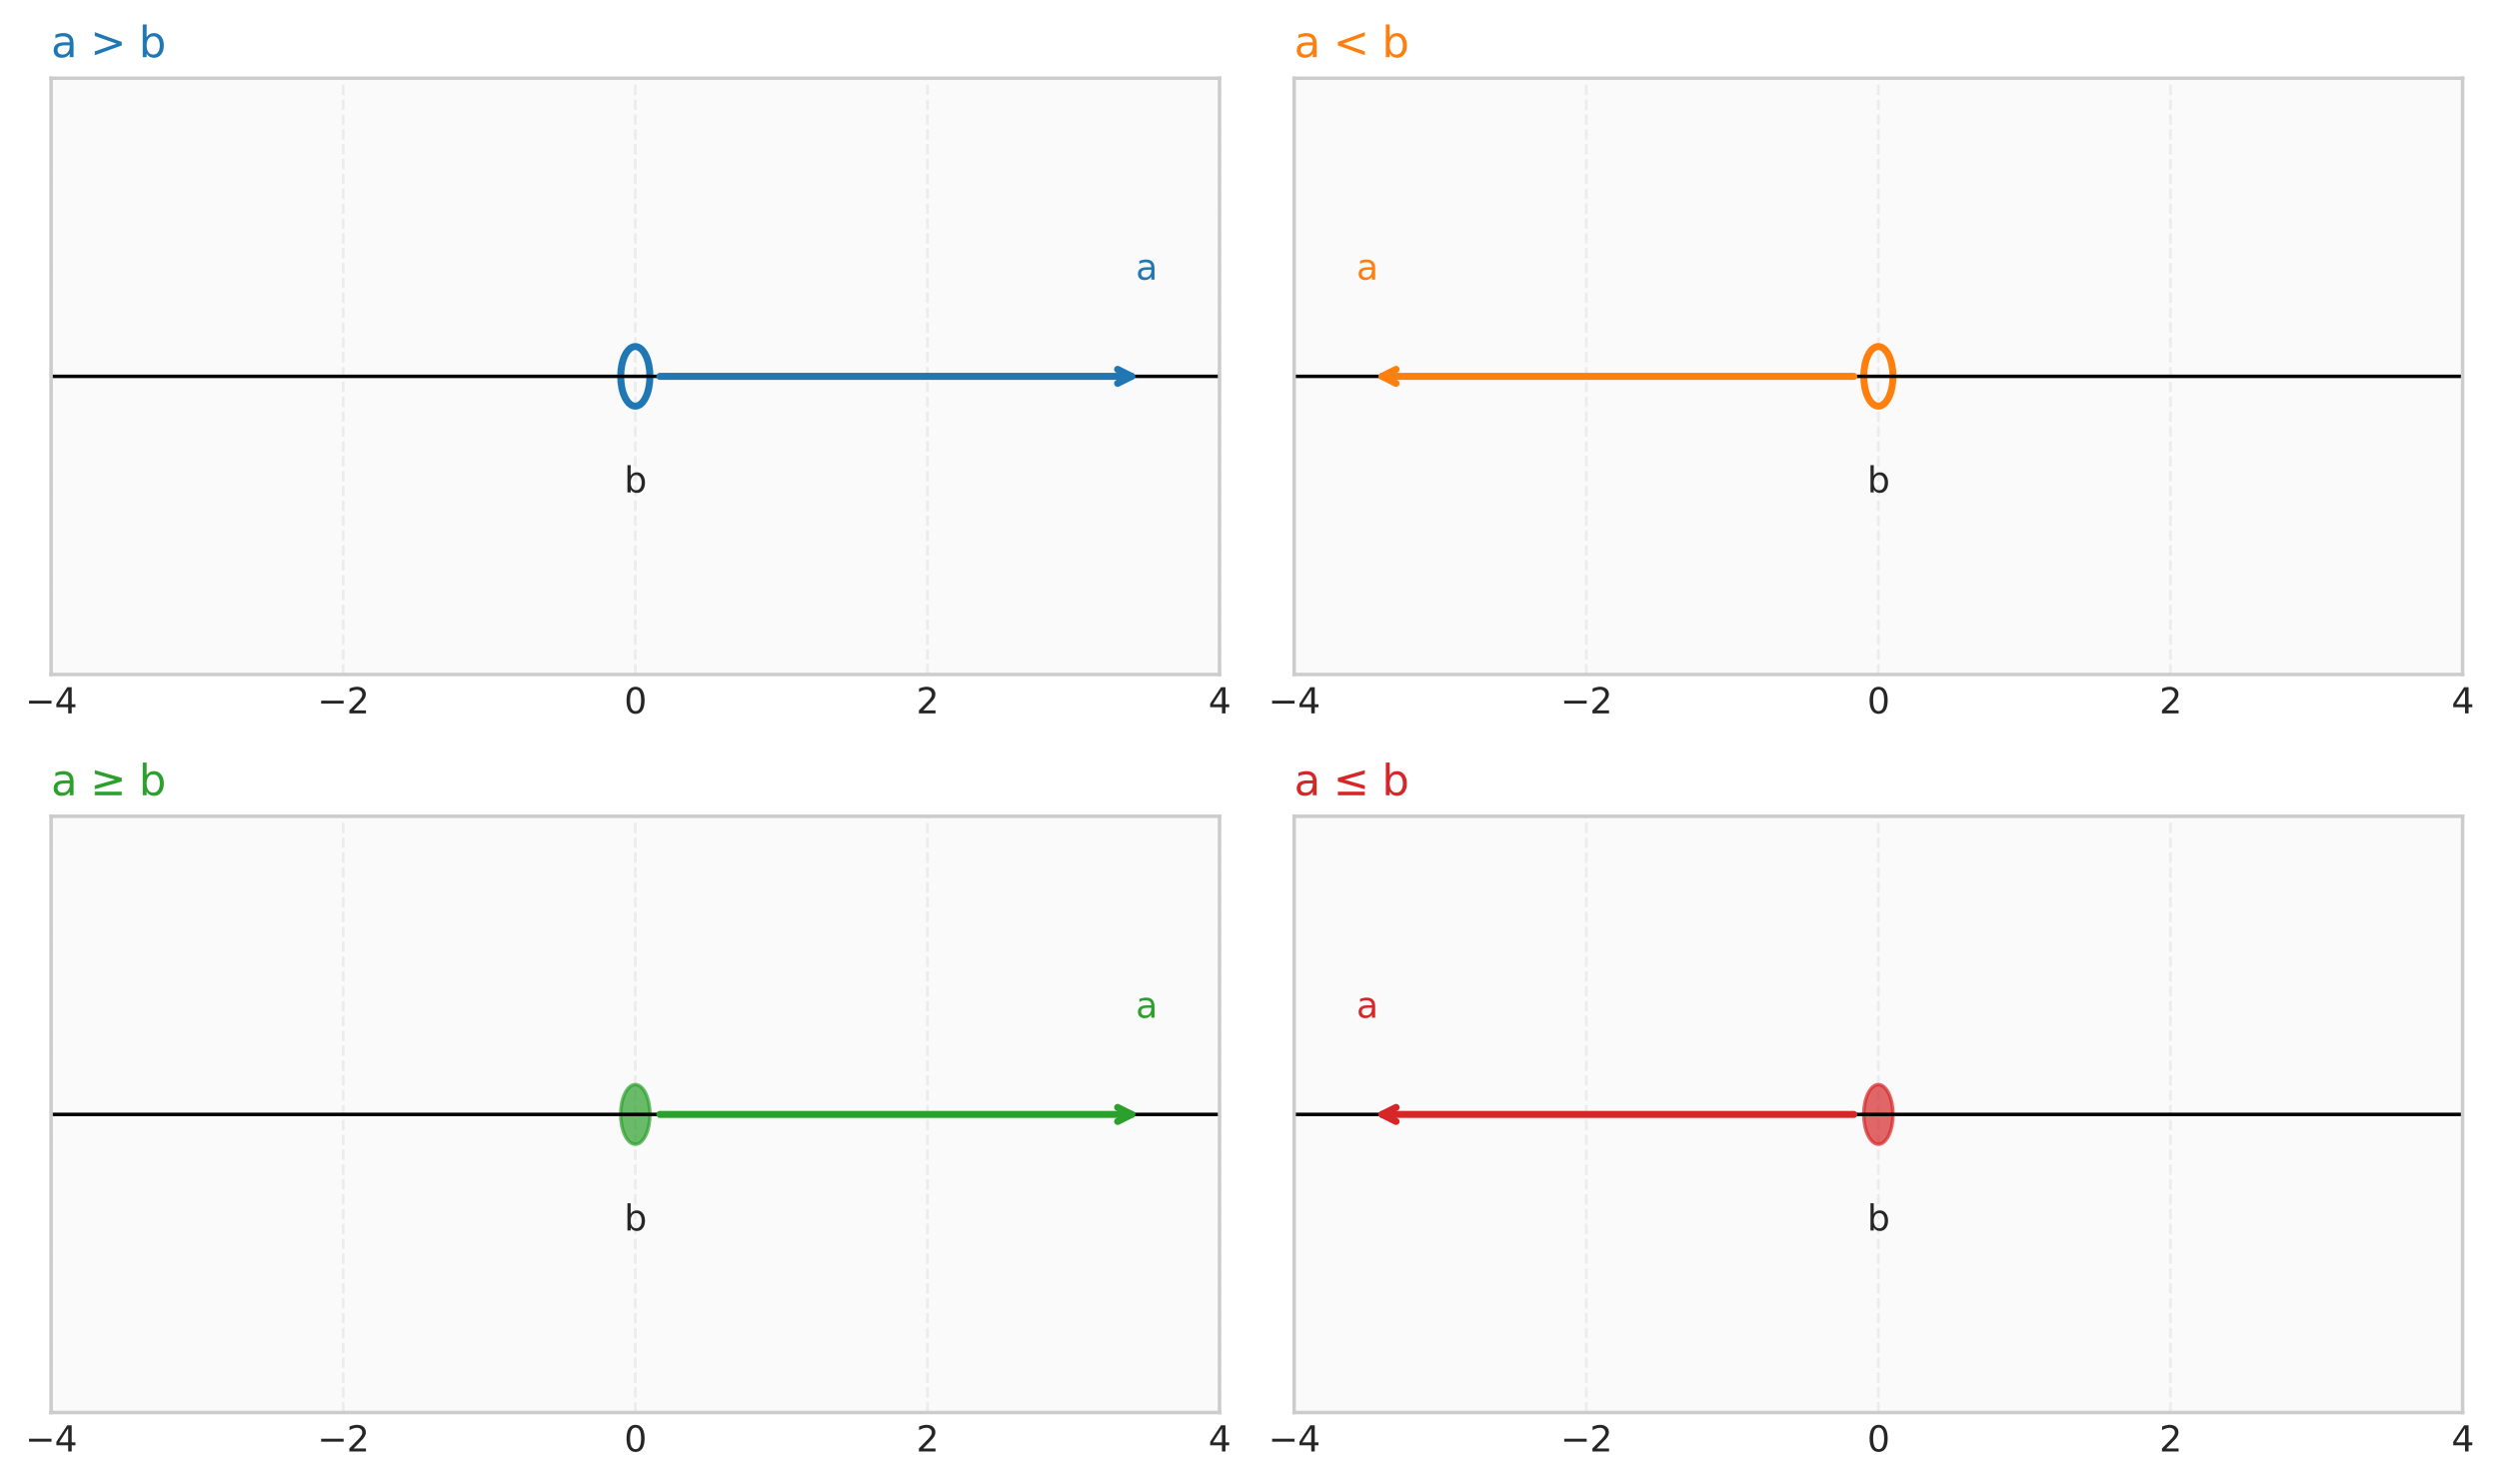<?xml version="1.0" encoding="utf-8" standalone="no"?>
<!DOCTYPE svg PUBLIC "-//W3C//DTD SVG 1.1//EN"
  "http://www.w3.org/Graphics/SVG/1.1/DTD/svg11.dtd">
<svg xmlns:xlink="http://www.w3.org/1999/xlink" width="712.867pt" height="423.436pt" viewBox="0 0 712.867 423.436" xmlns="http://www.w3.org/2000/svg" version="1.1">
 <defs>
  <style type="text/css">*{stroke-linejoin: round; stroke-linecap: butt}</style>
 </defs>
 <g id="figure_1">
  <g id="patch_1">
   <path d="M 0 423.436 
L 712.867 423.436 
L 712.867 0 
L 0 0 
z
" style="fill: #ffffff"/>
  </g>
  <g id="axes_1">
   <g id="patch_2">
    <path d="M 14.571 192.458 
L 347.886 192.458 
L 347.886 22.318 
L 14.571 22.318 
z
" style="fill: #fafafa"/>
   </g>
   <g id="matplotlib.axis_1">
    <g id="xtick_1">
     <g id="line2d_1">
      <path d="M 14.571 192.458 
L 14.571 22.318 
" clip-path="url(#p725ec73a39)" style="fill: none; stroke-dasharray: 2.96,1.28; stroke-dashoffset: 0; stroke: #cccccc; stroke-opacity: 0.3; stroke-width: 0.8"/>
     </g>
     <g id="line2d_2"/>
     <g id="text_1">
      <!-- −4 -->
      <g style="fill: #262626" transform="translate(7.2 203.557) scale(0.1 -0.1)">
       <defs>
        <path id="DejaVuSans-2212" d="M 678 2272 
L 4684 2272 
L 4684 1741 
L 678 1741 
L 678 2272 
z
" transform="scale(0.016)"/>
        <path id="DejaVuSans-34" d="M 2419 4116 
L 825 1625 
L 2419 1625 
L 2419 4116 
z
M 2253 4666 
L 3047 4666 
L 3047 1625 
L 3713 1625 
L 3713 1100 
L 3047 1100 
L 3047 0 
L 2419 0 
L 2419 1100 
L 313 1100 
L 313 1709 
L 2253 4666 
z
" transform="scale(0.016)"/>
       </defs>
       <use xlink:href="#DejaVuSans-2212"/>
       <use xlink:href="#DejaVuSans-34" transform="translate(83.789 0)"/>
      </g>
     </g>
    </g>
    <g id="xtick_2">
     <g id="line2d_3">
      <path d="M 97.9 192.458 
L 97.9 22.318 
" clip-path="url(#p725ec73a39)" style="fill: none; stroke-dasharray: 2.96,1.28; stroke-dashoffset: 0; stroke: #cccccc; stroke-opacity: 0.3; stroke-width: 0.8"/>
     </g>
     <g id="line2d_4"/>
     <g id="text_2">
      <!-- −2 -->
      <g style="fill: #262626" transform="translate(90.529 203.557) scale(0.1 -0.1)">
       <defs>
        <path id="DejaVuSans-32" d="M 1228 531 
L 3431 531 
L 3431 0 
L 469 0 
L 469 531 
Q 828 903 1448 1529 
Q 2069 2156 2228 2338 
Q 2531 2678 2651 2914 
Q 2772 3150 2772 3378 
Q 2772 3750 2511 3984 
Q 2250 4219 1831 4219 
Q 1534 4219 1204 4116 
Q 875 4013 500 3803 
L 500 4441 
Q 881 4594 1212 4672 
Q 1544 4750 1819 4750 
Q 2544 4750 2975 4387 
Q 3406 4025 3406 3419 
Q 3406 3131 3298 2873 
Q 3191 2616 2906 2266 
Q 2828 2175 2409 1742 
Q 1991 1309 1228 531 
z
" transform="scale(0.016)"/>
       </defs>
       <use xlink:href="#DejaVuSans-2212"/>
       <use xlink:href="#DejaVuSans-32" transform="translate(83.789 0)"/>
      </g>
     </g>
    </g>
    <g id="xtick_3">
     <g id="line2d_5">
      <path d="M 181.229 192.458 
L 181.229 22.318 
" clip-path="url(#p725ec73a39)" style="fill: none; stroke-dasharray: 2.96,1.28; stroke-dashoffset: 0; stroke: #cccccc; stroke-opacity: 0.3; stroke-width: 0.8"/>
     </g>
     <g id="line2d_6"/>
     <g id="text_3">
      <!-- 0 -->
      <g style="fill: #262626" transform="translate(178.047 203.557) scale(0.1 -0.1)">
       <defs>
        <path id="DejaVuSans-30" d="M 2034 4250 
Q 1547 4250 1301 3770 
Q 1056 3291 1056 2328 
Q 1056 1369 1301 889 
Q 1547 409 2034 409 
Q 2525 409 2770 889 
Q 3016 1369 3016 2328 
Q 3016 3291 2770 3770 
Q 2525 4250 2034 4250 
z
M 2034 4750 
Q 2819 4750 3233 4129 
Q 3647 3509 3647 2328 
Q 3647 1150 3233 529 
Q 2819 -91 2034 -91 
Q 1250 -91 836 529 
Q 422 1150 422 2328 
Q 422 3509 836 4129 
Q 1250 4750 2034 4750 
z
" transform="scale(0.016)"/>
       </defs>
       <use xlink:href="#DejaVuSans-30"/>
      </g>
     </g>
    </g>
    <g id="xtick_4">
     <g id="line2d_7">
      <path d="M 264.557 192.458 
L 264.557 22.318 
" clip-path="url(#p725ec73a39)" style="fill: none; stroke-dasharray: 2.96,1.28; stroke-dashoffset: 0; stroke: #cccccc; stroke-opacity: 0.3; stroke-width: 0.8"/>
     </g>
     <g id="line2d_8"/>
     <g id="text_4">
      <!-- 2 -->
      <g style="fill: #262626" transform="translate(261.376 203.557) scale(0.1 -0.1)">
       <use xlink:href="#DejaVuSans-32"/>
      </g>
     </g>
    </g>
    <g id="xtick_5">
     <g id="line2d_9">
      <path d="M 347.886 192.458 
L 347.886 22.318 
" clip-path="url(#p725ec73a39)" style="fill: none; stroke-dasharray: 2.96,1.28; stroke-dashoffset: 0; stroke: #cccccc; stroke-opacity: 0.3; stroke-width: 0.8"/>
     </g>
     <g id="line2d_10"/>
     <g id="text_5">
      <!-- 4 -->
      <g style="fill: #262626" transform="translate(344.705 203.557) scale(0.1 -0.1)">
       <use xlink:href="#DejaVuSans-34"/>
      </g>
     </g>
    </g>
   </g>
   <g id="matplotlib.axis_2"/>
   <g id="patch_3">
    <path d="M 181.229 115.895 
C 182.334 115.895 183.393 114.999 184.175 113.403 
C 184.956 111.808 185.395 109.644 185.395 107.388 
C 185.395 105.132 184.956 102.968 184.175 101.373 
C 183.393 99.777 182.334 98.881 181.229 98.881 
C 180.124 98.881 179.064 99.777 178.282 101.373 
C 177.501 102.968 177.062 105.132 177.062 107.388 
C 177.062 109.644 177.501 111.808 178.282 113.403 
C 179.064 114.999 180.124 115.895 181.229 115.895 
L 181.229 115.895 
z
" clip-path="url(#p725ec73a39)" style="fill: none; stroke: #1f77b4; stroke-width: 2; stroke-linejoin: miter"/>
   </g>
   <g id="line2d_11">
    <path d="M 14.571 107.388 
L 347.886 107.388 
" clip-path="url(#p725ec73a39)" style="fill: none; stroke: #000000; stroke-linecap: round"/>
   </g>
   <g id="patch_4">
    <path d="M 14.571 192.458 
L 14.571 22.318 
" style="fill: none; stroke: #cccccc; stroke-linejoin: miter; stroke-linecap: square"/>
   </g>
   <g id="patch_5">
    <path d="M 347.886 192.458 
L 347.886 22.318 
" style="fill: none; stroke: #cccccc; stroke-linejoin: miter; stroke-linecap: square"/>
   </g>
   <g id="patch_6">
    <path d="M 14.571 192.458 
L 347.886 192.458 
" style="fill: none; stroke: #cccccc; stroke-linejoin: miter; stroke-linecap: square"/>
   </g>
   <g id="patch_7">
    <path d="M 14.571 22.318 
L 347.886 22.318 
" style="fill: none; stroke: #cccccc; stroke-linejoin: miter; stroke-linecap: square"/>
   </g>
   <g id="text_6">
    <!-- b -->
    <g style="fill: #262626" transform="translate(178.054 140.508) scale(0.1 -0.1)">
     <defs>
      <path id="DejaVuSans-62" d="M 3116 1747 
Q 3116 2381 2855 2742 
Q 2594 3103 2138 3103 
Q 1681 3103 1420 2742 
Q 1159 2381 1159 1747 
Q 1159 1113 1420 752 
Q 1681 391 2138 391 
Q 2594 391 2855 752 
Q 3116 1113 3116 1747 
z
M 1159 2969 
Q 1341 3281 1617 3432 
Q 1894 3584 2278 3584 
Q 2916 3584 3314 3078 
Q 3713 2572 3713 1747 
Q 3713 922 3314 415 
Q 2916 -91 2278 -91 
Q 1894 -91 1617 61 
Q 1341 213 1159 525 
L 1159 0 
L 581 0 
L 581 4863 
L 1159 4863 
L 1159 2969 
z
" transform="scale(0.016)"/>
     </defs>
     <use xlink:href="#DejaVuSans-62"/>
    </g>
   </g>
   <g id="patch_8">
    <path d="M 188.227 107.388 
Q 256.638 107.388 322.814 107.388 
" style="fill: none; stroke: #1f77b4; stroke-width: 2; stroke-linecap: round"/>
    <path d="M 318.814 105.388 
L 322.814 107.388 
L 318.814 109.388 
" style="fill: none; stroke: #1f77b4; stroke-width: 2; stroke-linecap: round"/>
   </g>
   <g id="text_7">
    <!-- a -->
    <g style="fill: #1f77b4" transform="translate(323.99 79.787) scale(0.1 -0.1)">
     <defs>
      <path id="DejaVuSans-61" d="M 2194 1759 
Q 1497 1759 1228 1600 
Q 959 1441 959 1056 
Q 959 750 1161 570 
Q 1363 391 1709 391 
Q 2188 391 2477 730 
Q 2766 1069 2766 1631 
L 2766 1759 
L 2194 1759 
z
M 3341 1997 
L 3341 0 
L 2766 0 
L 2766 531 
Q 2569 213 2275 61 
Q 1981 -91 1556 -91 
Q 1019 -91 701 211 
Q 384 513 384 1019 
Q 384 1609 779 1909 
Q 1175 2209 1959 2209 
L 2766 2209 
L 2766 2266 
Q 2766 2663 2505 2880 
Q 2244 3097 1772 3097 
Q 1472 3097 1187 3025 
Q 903 2953 641 2809 
L 641 3341 
Q 956 3463 1253 3523 
Q 1550 3584 1831 3584 
Q 2591 3584 2966 3190 
Q 3341 2797 3341 1997 
z
" transform="scale(0.016)"/>
     </defs>
     <use xlink:href="#DejaVuSans-61"/>
    </g>
   </g>
   <g id="text_8">
    <!-- a &gt; b -->
    <g style="fill: #1f77b4" transform="translate(14.571 16.318) scale(0.12 -0.12)">
     <defs>
      <path id="DejaVuSans-20" transform="scale(0.016)"/>
      <path id="DejaVuSans-3e" d="M 678 3150 
L 678 3719 
L 4684 2266 
L 4684 1747 
L 678 294 
L 678 863 
L 3897 2003 
L 678 3150 
z
" transform="scale(0.016)"/>
     </defs>
     <use xlink:href="#DejaVuSans-61"/>
     <use xlink:href="#DejaVuSans-20" transform="translate(61.279 0)"/>
     <use xlink:href="#DejaVuSans-3e" transform="translate(93.066 0)"/>
     <use xlink:href="#DejaVuSans-20" transform="translate(176.855 0)"/>
     <use xlink:href="#DejaVuSans-62" transform="translate(208.643 0)"/>
    </g>
   </g>
  </g>
  <g id="axes_2">
   <g id="patch_9">
    <path d="M 369.171 192.458 
L 702.486 192.458 
L 702.486 22.318 
L 369.171 22.318 
z
" style="fill: #fafafa"/>
   </g>
   <g id="matplotlib.axis_3">
    <g id="xtick_6">
     <g id="line2d_12">
      <path d="M 369.171 192.458 
L 369.171 22.318 
" clip-path="url(#p7db7beb2e1)" style="fill: none; stroke-dasharray: 2.96,1.28; stroke-dashoffset: 0; stroke: #cccccc; stroke-opacity: 0.3; stroke-width: 0.8"/>
     </g>
     <g id="line2d_13"/>
     <g id="text_9">
      <!-- −4 -->
      <g style="fill: #262626" transform="translate(361.8 203.557) scale(0.1 -0.1)">
       <use xlink:href="#DejaVuSans-2212"/>
       <use xlink:href="#DejaVuSans-34" transform="translate(83.789 0)"/>
      </g>
     </g>
    </g>
    <g id="xtick_7">
     <g id="line2d_14">
      <path d="M 452.5 192.458 
L 452.5 22.318 
" clip-path="url(#p7db7beb2e1)" style="fill: none; stroke-dasharray: 2.96,1.28; stroke-dashoffset: 0; stroke: #cccccc; stroke-opacity: 0.3; stroke-width: 0.8"/>
     </g>
     <g id="line2d_15"/>
     <g id="text_10">
      <!-- −2 -->
      <g style="fill: #262626" transform="translate(445.129 203.557) scale(0.1 -0.1)">
       <use xlink:href="#DejaVuSans-2212"/>
       <use xlink:href="#DejaVuSans-32" transform="translate(83.789 0)"/>
      </g>
     </g>
    </g>
    <g id="xtick_8">
     <g id="line2d_16">
      <path d="M 535.829 192.458 
L 535.829 22.318 
" clip-path="url(#p7db7beb2e1)" style="fill: none; stroke-dasharray: 2.96,1.28; stroke-dashoffset: 0; stroke: #cccccc; stroke-opacity: 0.3; stroke-width: 0.8"/>
     </g>
     <g id="line2d_17"/>
     <g id="text_11">
      <!-- 0 -->
      <g style="fill: #262626" transform="translate(532.647 203.557) scale(0.1 -0.1)">
       <use xlink:href="#DejaVuSans-30"/>
      </g>
     </g>
    </g>
    <g id="xtick_9">
     <g id="line2d_18">
      <path d="M 619.157 192.458 
L 619.157 22.318 
" clip-path="url(#p7db7beb2e1)" style="fill: none; stroke-dasharray: 2.96,1.28; stroke-dashoffset: 0; stroke: #cccccc; stroke-opacity: 0.3; stroke-width: 0.8"/>
     </g>
     <g id="line2d_19"/>
     <g id="text_12">
      <!-- 2 -->
      <g style="fill: #262626" transform="translate(615.976 203.557) scale(0.1 -0.1)">
       <use xlink:href="#DejaVuSans-32"/>
      </g>
     </g>
    </g>
    <g id="xtick_10">
     <g id="line2d_20">
      <path d="M 702.486 192.458 
L 702.486 22.318 
" clip-path="url(#p7db7beb2e1)" style="fill: none; stroke-dasharray: 2.96,1.28; stroke-dashoffset: 0; stroke: #cccccc; stroke-opacity: 0.3; stroke-width: 0.8"/>
     </g>
     <g id="line2d_21"/>
     <g id="text_13">
      <!-- 4 -->
      <g style="fill: #262626" transform="translate(699.305 203.557) scale(0.1 -0.1)">
       <use xlink:href="#DejaVuSans-34"/>
      </g>
     </g>
    </g>
   </g>
   <g id="matplotlib.axis_4"/>
   <g id="patch_10">
    <path d="M 535.829 115.895 
C 536.934 115.895 537.993 114.999 538.775 113.403 
C 539.556 111.808 539.995 109.644 539.995 107.388 
C 539.995 105.132 539.556 102.968 538.775 101.373 
C 537.993 99.777 536.934 98.881 535.829 98.881 
C 534.724 98.881 533.664 99.777 532.882 101.373 
C 532.101 102.968 531.662 105.132 531.662 107.388 
C 531.662 109.644 532.101 111.808 532.882 113.403 
C 533.664 114.999 534.724 115.895 535.829 115.895 
L 535.829 115.895 
z
" clip-path="url(#p7db7beb2e1)" style="fill: none; stroke: #ff7f0e; stroke-width: 2; stroke-linejoin: miter"/>
   </g>
   <g id="line2d_22">
    <path d="M 369.171 107.388 
L 702.486 107.388 
" clip-path="url(#p7db7beb2e1)" style="fill: none; stroke: #000000; stroke-linecap: round"/>
   </g>
   <g id="patch_11">
    <path d="M 369.171 192.458 
L 369.171 22.318 
" style="fill: none; stroke: #cccccc; stroke-linejoin: miter; stroke-linecap: square"/>
   </g>
   <g id="patch_12">
    <path d="M 702.486 192.458 
L 702.486 22.318 
" style="fill: none; stroke: #cccccc; stroke-linejoin: miter; stroke-linecap: square"/>
   </g>
   <g id="patch_13">
    <path d="M 369.171 192.458 
L 702.486 192.458 
" style="fill: none; stroke: #cccccc; stroke-linejoin: miter; stroke-linecap: square"/>
   </g>
   <g id="patch_14">
    <path d="M 369.171 22.318 
L 702.486 22.318 
" style="fill: none; stroke: #cccccc; stroke-linejoin: miter; stroke-linecap: square"/>
   </g>
   <g id="text_14">
    <!-- b -->
    <g style="fill: #262626" transform="translate(532.654 140.508) scale(0.1 -0.1)">
     <use xlink:href="#DejaVuSans-62"/>
    </g>
   </g>
   <g id="patch_15">
    <path d="M 528.83 107.388 
Q 460.419 107.388 394.243 107.388 
" style="fill: none; stroke: #ff7f0e; stroke-width: 2; stroke-linecap: round"/>
    <path d="M 398.243 109.388 
L 394.243 107.388 
L 398.243 105.388 
" style="fill: none; stroke: #ff7f0e; stroke-width: 2; stroke-linecap: round"/>
   </g>
   <g id="text_15">
    <!-- a -->
    <g style="fill: #ff7f0e" transform="translate(386.939 79.787) scale(0.1 -0.1)">
     <use xlink:href="#DejaVuSans-61"/>
    </g>
   </g>
   <g id="text_16">
    <!-- a &lt; b -->
    <g style="fill: #ff7f0e" transform="translate(369.171 16.318) scale(0.12 -0.12)">
     <defs>
      <path id="DejaVuSans-3c" d="M 4684 3150 
L 1459 2003 
L 4684 863 
L 4684 294 
L 678 1747 
L 678 2266 
L 4684 3719 
L 4684 3150 
z
" transform="scale(0.016)"/>
     </defs>
     <use xlink:href="#DejaVuSans-61"/>
     <use xlink:href="#DejaVuSans-20" transform="translate(61.279 0)"/>
     <use xlink:href="#DejaVuSans-3c" transform="translate(93.066 0)"/>
     <use xlink:href="#DejaVuSans-20" transform="translate(176.855 0)"/>
     <use xlink:href="#DejaVuSans-62" transform="translate(208.643 0)"/>
    </g>
   </g>
  </g>
  <g id="axes_3">
   <g id="patch_16">
    <path d="M 14.571 403.058 
L 347.886 403.058 
L 347.886 232.918 
L 14.571 232.918 
z
" style="fill: #fafafa"/>
   </g>
   <g id="matplotlib.axis_5">
    <g id="xtick_11">
     <g id="line2d_23">
      <path d="M 14.571 403.058 
L 14.571 232.918 
" clip-path="url(#pc4dcbdf305)" style="fill: none; stroke-dasharray: 2.96,1.28; stroke-dashoffset: 0; stroke: #cccccc; stroke-opacity: 0.3; stroke-width: 0.8"/>
     </g>
     <g id="line2d_24"/>
     <g id="text_17">
      <!-- −4 -->
      <g style="fill: #262626" transform="translate(7.2 414.157) scale(0.1 -0.1)">
       <use xlink:href="#DejaVuSans-2212"/>
       <use xlink:href="#DejaVuSans-34" transform="translate(83.789 0)"/>
      </g>
     </g>
    </g>
    <g id="xtick_12">
     <g id="line2d_25">
      <path d="M 97.9 403.058 
L 97.9 232.918 
" clip-path="url(#pc4dcbdf305)" style="fill: none; stroke-dasharray: 2.96,1.28; stroke-dashoffset: 0; stroke: #cccccc; stroke-opacity: 0.3; stroke-width: 0.8"/>
     </g>
     <g id="line2d_26"/>
     <g id="text_18">
      <!-- −2 -->
      <g style="fill: #262626" transform="translate(90.529 414.157) scale(0.1 -0.1)">
       <use xlink:href="#DejaVuSans-2212"/>
       <use xlink:href="#DejaVuSans-32" transform="translate(83.789 0)"/>
      </g>
     </g>
    </g>
    <g id="xtick_13">
     <g id="line2d_27">
      <path d="M 181.229 403.058 
L 181.229 232.918 
" clip-path="url(#pc4dcbdf305)" style="fill: none; stroke-dasharray: 2.96,1.28; stroke-dashoffset: 0; stroke: #cccccc; stroke-opacity: 0.3; stroke-width: 0.8"/>
     </g>
     <g id="line2d_28"/>
     <g id="text_19">
      <!-- 0 -->
      <g style="fill: #262626" transform="translate(178.047 414.157) scale(0.1 -0.1)">
       <use xlink:href="#DejaVuSans-30"/>
      </g>
     </g>
    </g>
    <g id="xtick_14">
     <g id="line2d_29">
      <path d="M 264.557 403.058 
L 264.557 232.918 
" clip-path="url(#pc4dcbdf305)" style="fill: none; stroke-dasharray: 2.96,1.28; stroke-dashoffset: 0; stroke: #cccccc; stroke-opacity: 0.3; stroke-width: 0.8"/>
     </g>
     <g id="line2d_30"/>
     <g id="text_20">
      <!-- 2 -->
      <g style="fill: #262626" transform="translate(261.376 414.157) scale(0.1 -0.1)">
       <use xlink:href="#DejaVuSans-32"/>
      </g>
     </g>
    </g>
    <g id="xtick_15">
     <g id="line2d_31">
      <path d="M 347.886 403.058 
L 347.886 232.918 
" clip-path="url(#pc4dcbdf305)" style="fill: none; stroke-dasharray: 2.96,1.28; stroke-dashoffset: 0; stroke: #cccccc; stroke-opacity: 0.3; stroke-width: 0.8"/>
     </g>
     <g id="line2d_32"/>
     <g id="text_21">
      <!-- 4 -->
      <g style="fill: #262626" transform="translate(344.705 414.157) scale(0.1 -0.1)">
       <use xlink:href="#DejaVuSans-34"/>
      </g>
     </g>
    </g>
   </g>
   <g id="matplotlib.axis_6"/>
   <g id="patch_17">
    <path d="M 181.229 326.495 
C 182.334 326.495 183.393 325.599 184.175 324.003 
C 184.956 322.408 185.395 320.244 185.395 317.988 
C 185.395 315.732 184.956 313.568 184.175 311.973 
C 183.393 310.377 182.334 309.481 181.229 309.481 
C 180.124 309.481 179.064 310.377 178.282 311.973 
C 177.501 313.568 177.062 315.732 177.062 317.988 
C 177.062 320.244 177.501 322.408 178.282 324.003 
C 179.064 325.599 180.124 326.495 181.229 326.495 
z
" clip-path="url(#pc4dcbdf305)" style="fill: #2ca02c; opacity: 0.7; stroke: #2ca02c; stroke-linejoin: miter"/>
   </g>
   <g id="line2d_33">
    <path d="M 14.571 317.988 
L 347.886 317.988 
" clip-path="url(#pc4dcbdf305)" style="fill: none; stroke: #000000; stroke-linecap: round"/>
   </g>
   <g id="patch_18">
    <path d="M 14.571 403.058 
L 14.571 232.918 
" style="fill: none; stroke: #cccccc; stroke-linejoin: miter; stroke-linecap: square"/>
   </g>
   <g id="patch_19">
    <path d="M 347.886 403.058 
L 347.886 232.918 
" style="fill: none; stroke: #cccccc; stroke-linejoin: miter; stroke-linecap: square"/>
   </g>
   <g id="patch_20">
    <path d="M 14.571 403.058 
L 347.886 403.058 
" style="fill: none; stroke: #cccccc; stroke-linejoin: miter; stroke-linecap: square"/>
   </g>
   <g id="patch_21">
    <path d="M 14.571 232.918 
L 347.886 232.918 
" style="fill: none; stroke: #cccccc; stroke-linejoin: miter; stroke-linecap: square"/>
   </g>
   <g id="text_22">
    <!-- b -->
    <g style="fill: #262626" transform="translate(178.054 351.108) scale(0.1 -0.1)">
     <use xlink:href="#DejaVuSans-62"/>
    </g>
   </g>
   <g id="patch_22">
    <path d="M 188.227 317.988 
Q 256.638 317.988 322.814 317.988 
" style="fill: none; stroke: #2ca02c; stroke-width: 2; stroke-linecap: round"/>
    <path d="M 318.814 315.988 
L 322.814 317.988 
L 318.814 319.988 
" style="fill: none; stroke: #2ca02c; stroke-width: 2; stroke-linecap: round"/>
   </g>
   <g id="text_23">
    <!-- a -->
    <g style="fill: #2ca02c" transform="translate(323.99 290.387) scale(0.1 -0.1)">
     <use xlink:href="#DejaVuSans-61"/>
    </g>
   </g>
   <g id="text_24">
    <!-- a ≥ b -->
    <g style="fill: #2ca02c" transform="translate(14.571 226.918) scale(0.12 -0.12)">
     <defs>
      <path id="DejaVuSans-2265" d="M 678 3175 
L 678 3725 
L 4684 2578 
L 4684 2047 
L 678 897 
L 678 1453 
L 3681 2309 
L 678 3175 
z
M 4684 531 
L 4684 0 
L 678 0 
L 678 531 
L 4684 531 
z
" transform="scale(0.016)"/>
     </defs>
     <use xlink:href="#DejaVuSans-61"/>
     <use xlink:href="#DejaVuSans-20" transform="translate(61.279 0)"/>
     <use xlink:href="#DejaVuSans-2265" transform="translate(93.066 0)"/>
     <use xlink:href="#DejaVuSans-20" transform="translate(176.855 0)"/>
     <use xlink:href="#DejaVuSans-62" transform="translate(208.643 0)"/>
    </g>
   </g>
  </g>
  <g id="axes_4">
   <g id="patch_23">
    <path d="M 369.171 403.058 
L 702.486 403.058 
L 702.486 232.918 
L 369.171 232.918 
z
" style="fill: #fafafa"/>
   </g>
   <g id="matplotlib.axis_7">
    <g id="xtick_16">
     <g id="line2d_34">
      <path d="M 369.171 403.058 
L 369.171 232.918 
" clip-path="url(#pc229678036)" style="fill: none; stroke-dasharray: 2.96,1.28; stroke-dashoffset: 0; stroke: #cccccc; stroke-opacity: 0.3; stroke-width: 0.8"/>
     </g>
     <g id="line2d_35"/>
     <g id="text_25">
      <!-- −4 -->
      <g style="fill: #262626" transform="translate(361.8 414.157) scale(0.1 -0.1)">
       <use xlink:href="#DejaVuSans-2212"/>
       <use xlink:href="#DejaVuSans-34" transform="translate(83.789 0)"/>
      </g>
     </g>
    </g>
    <g id="xtick_17">
     <g id="line2d_36">
      <path d="M 452.5 403.058 
L 452.5 232.918 
" clip-path="url(#pc229678036)" style="fill: none; stroke-dasharray: 2.96,1.28; stroke-dashoffset: 0; stroke: #cccccc; stroke-opacity: 0.3; stroke-width: 0.8"/>
     </g>
     <g id="line2d_37"/>
     <g id="text_26">
      <!-- −2 -->
      <g style="fill: #262626" transform="translate(445.129 414.157) scale(0.1 -0.1)">
       <use xlink:href="#DejaVuSans-2212"/>
       <use xlink:href="#DejaVuSans-32" transform="translate(83.789 0)"/>
      </g>
     </g>
    </g>
    <g id="xtick_18">
     <g id="line2d_38">
      <path d="M 535.829 403.058 
L 535.829 232.918 
" clip-path="url(#pc229678036)" style="fill: none; stroke-dasharray: 2.96,1.28; stroke-dashoffset: 0; stroke: #cccccc; stroke-opacity: 0.3; stroke-width: 0.8"/>
     </g>
     <g id="line2d_39"/>
     <g id="text_27">
      <!-- 0 -->
      <g style="fill: #262626" transform="translate(532.647 414.157) scale(0.1 -0.1)">
       <use xlink:href="#DejaVuSans-30"/>
      </g>
     </g>
    </g>
    <g id="xtick_19">
     <g id="line2d_40">
      <path d="M 619.157 403.058 
L 619.157 232.918 
" clip-path="url(#pc229678036)" style="fill: none; stroke-dasharray: 2.96,1.28; stroke-dashoffset: 0; stroke: #cccccc; stroke-opacity: 0.3; stroke-width: 0.8"/>
     </g>
     <g id="line2d_41"/>
     <g id="text_28">
      <!-- 2 -->
      <g style="fill: #262626" transform="translate(615.976 414.157) scale(0.1 -0.1)">
       <use xlink:href="#DejaVuSans-32"/>
      </g>
     </g>
    </g>
    <g id="xtick_20">
     <g id="line2d_42">
      <path d="M 702.486 403.058 
L 702.486 232.918 
" clip-path="url(#pc229678036)" style="fill: none; stroke-dasharray: 2.96,1.28; stroke-dashoffset: 0; stroke: #cccccc; stroke-opacity: 0.3; stroke-width: 0.8"/>
     </g>
     <g id="line2d_43"/>
     <g id="text_29">
      <!-- 4 -->
      <g style="fill: #262626" transform="translate(699.305 414.157) scale(0.1 -0.1)">
       <use xlink:href="#DejaVuSans-34"/>
      </g>
     </g>
    </g>
   </g>
   <g id="matplotlib.axis_8"/>
   <g id="patch_24">
    <path d="M 535.829 326.495 
C 536.934 326.495 537.993 325.599 538.775 324.003 
C 539.556 322.408 539.995 320.244 539.995 317.988 
C 539.995 315.732 539.556 313.568 538.775 311.973 
C 537.993 310.377 536.934 309.481 535.829 309.481 
C 534.724 309.481 533.664 310.377 532.882 311.973 
C 532.101 313.568 531.662 315.732 531.662 317.988 
C 531.662 320.244 532.101 322.408 532.882 324.003 
C 533.664 325.599 534.724 326.495 535.829 326.495 
z
" clip-path="url(#pc229678036)" style="fill: #d62728; opacity: 0.7; stroke: #d62728; stroke-linejoin: miter"/>
   </g>
   <g id="line2d_44">
    <path d="M 369.171 317.988 
L 702.486 317.988 
" clip-path="url(#pc229678036)" style="fill: none; stroke: #000000; stroke-linecap: round"/>
   </g>
   <g id="patch_25">
    <path d="M 369.171 403.058 
L 369.171 232.918 
" style="fill: none; stroke: #cccccc; stroke-linejoin: miter; stroke-linecap: square"/>
   </g>
   <g id="patch_26">
    <path d="M 702.486 403.058 
L 702.486 232.918 
" style="fill: none; stroke: #cccccc; stroke-linejoin: miter; stroke-linecap: square"/>
   </g>
   <g id="patch_27">
    <path d="M 369.171 403.058 
L 702.486 403.058 
" style="fill: none; stroke: #cccccc; stroke-linejoin: miter; stroke-linecap: square"/>
   </g>
   <g id="patch_28">
    <path d="M 369.171 232.918 
L 702.486 232.918 
" style="fill: none; stroke: #cccccc; stroke-linejoin: miter; stroke-linecap: square"/>
   </g>
   <g id="text_30">
    <!-- b -->
    <g style="fill: #262626" transform="translate(532.654 351.108) scale(0.1 -0.1)">
     <use xlink:href="#DejaVuSans-62"/>
    </g>
   </g>
   <g id="patch_29">
    <path d="M 528.83 317.988 
Q 460.419 317.988 394.243 317.988 
" style="fill: none; stroke: #d62728; stroke-width: 2; stroke-linecap: round"/>
    <path d="M 398.243 319.988 
L 394.243 317.988 
L 398.243 315.988 
" style="fill: none; stroke: #d62728; stroke-width: 2; stroke-linecap: round"/>
   </g>
   <g id="text_31">
    <!-- a -->
    <g style="fill: #d62728" transform="translate(386.939 290.387) scale(0.1 -0.1)">
     <use xlink:href="#DejaVuSans-61"/>
    </g>
   </g>
   <g id="text_32">
    <!-- a ≤ b -->
    <g style="fill: #d62728" transform="translate(369.171 226.918) scale(0.12 -0.12)">
     <defs>
      <path id="DejaVuSans-2264" d="M 4684 3175 
L 1684 2309 
L 4684 1453 
L 4684 897 
L 678 2047 
L 678 2578 
L 4684 3725 
L 4684 3175 
z
M 678 531 
L 4684 531 
L 4684 0 
L 678 0 
L 678 531 
z
" transform="scale(0.016)"/>
     </defs>
     <use xlink:href="#DejaVuSans-61"/>
     <use xlink:href="#DejaVuSans-20" transform="translate(61.279 0)"/>
     <use xlink:href="#DejaVuSans-2264" transform="translate(93.066 0)"/>
     <use xlink:href="#DejaVuSans-20" transform="translate(176.855 0)"/>
     <use xlink:href="#DejaVuSans-62" transform="translate(208.643 0)"/>
    </g>
   </g>
  </g>
 </g>
 <defs>
  <clipPath id="p725ec73a39">
   <rect x="14.571" y="22.318" width="333.315" height="170.14"/>
  </clipPath>
  <clipPath id="p7db7beb2e1">
   <rect x="369.171" y="22.318" width="333.315" height="170.14"/>
  </clipPath>
  <clipPath id="pc4dcbdf305">
   <rect x="14.571" y="232.918" width="333.315" height="170.14"/>
  </clipPath>
  <clipPath id="pc229678036">
   <rect x="369.171" y="232.918" width="333.315" height="170.14"/>
  </clipPath>
 </defs>
</svg>
